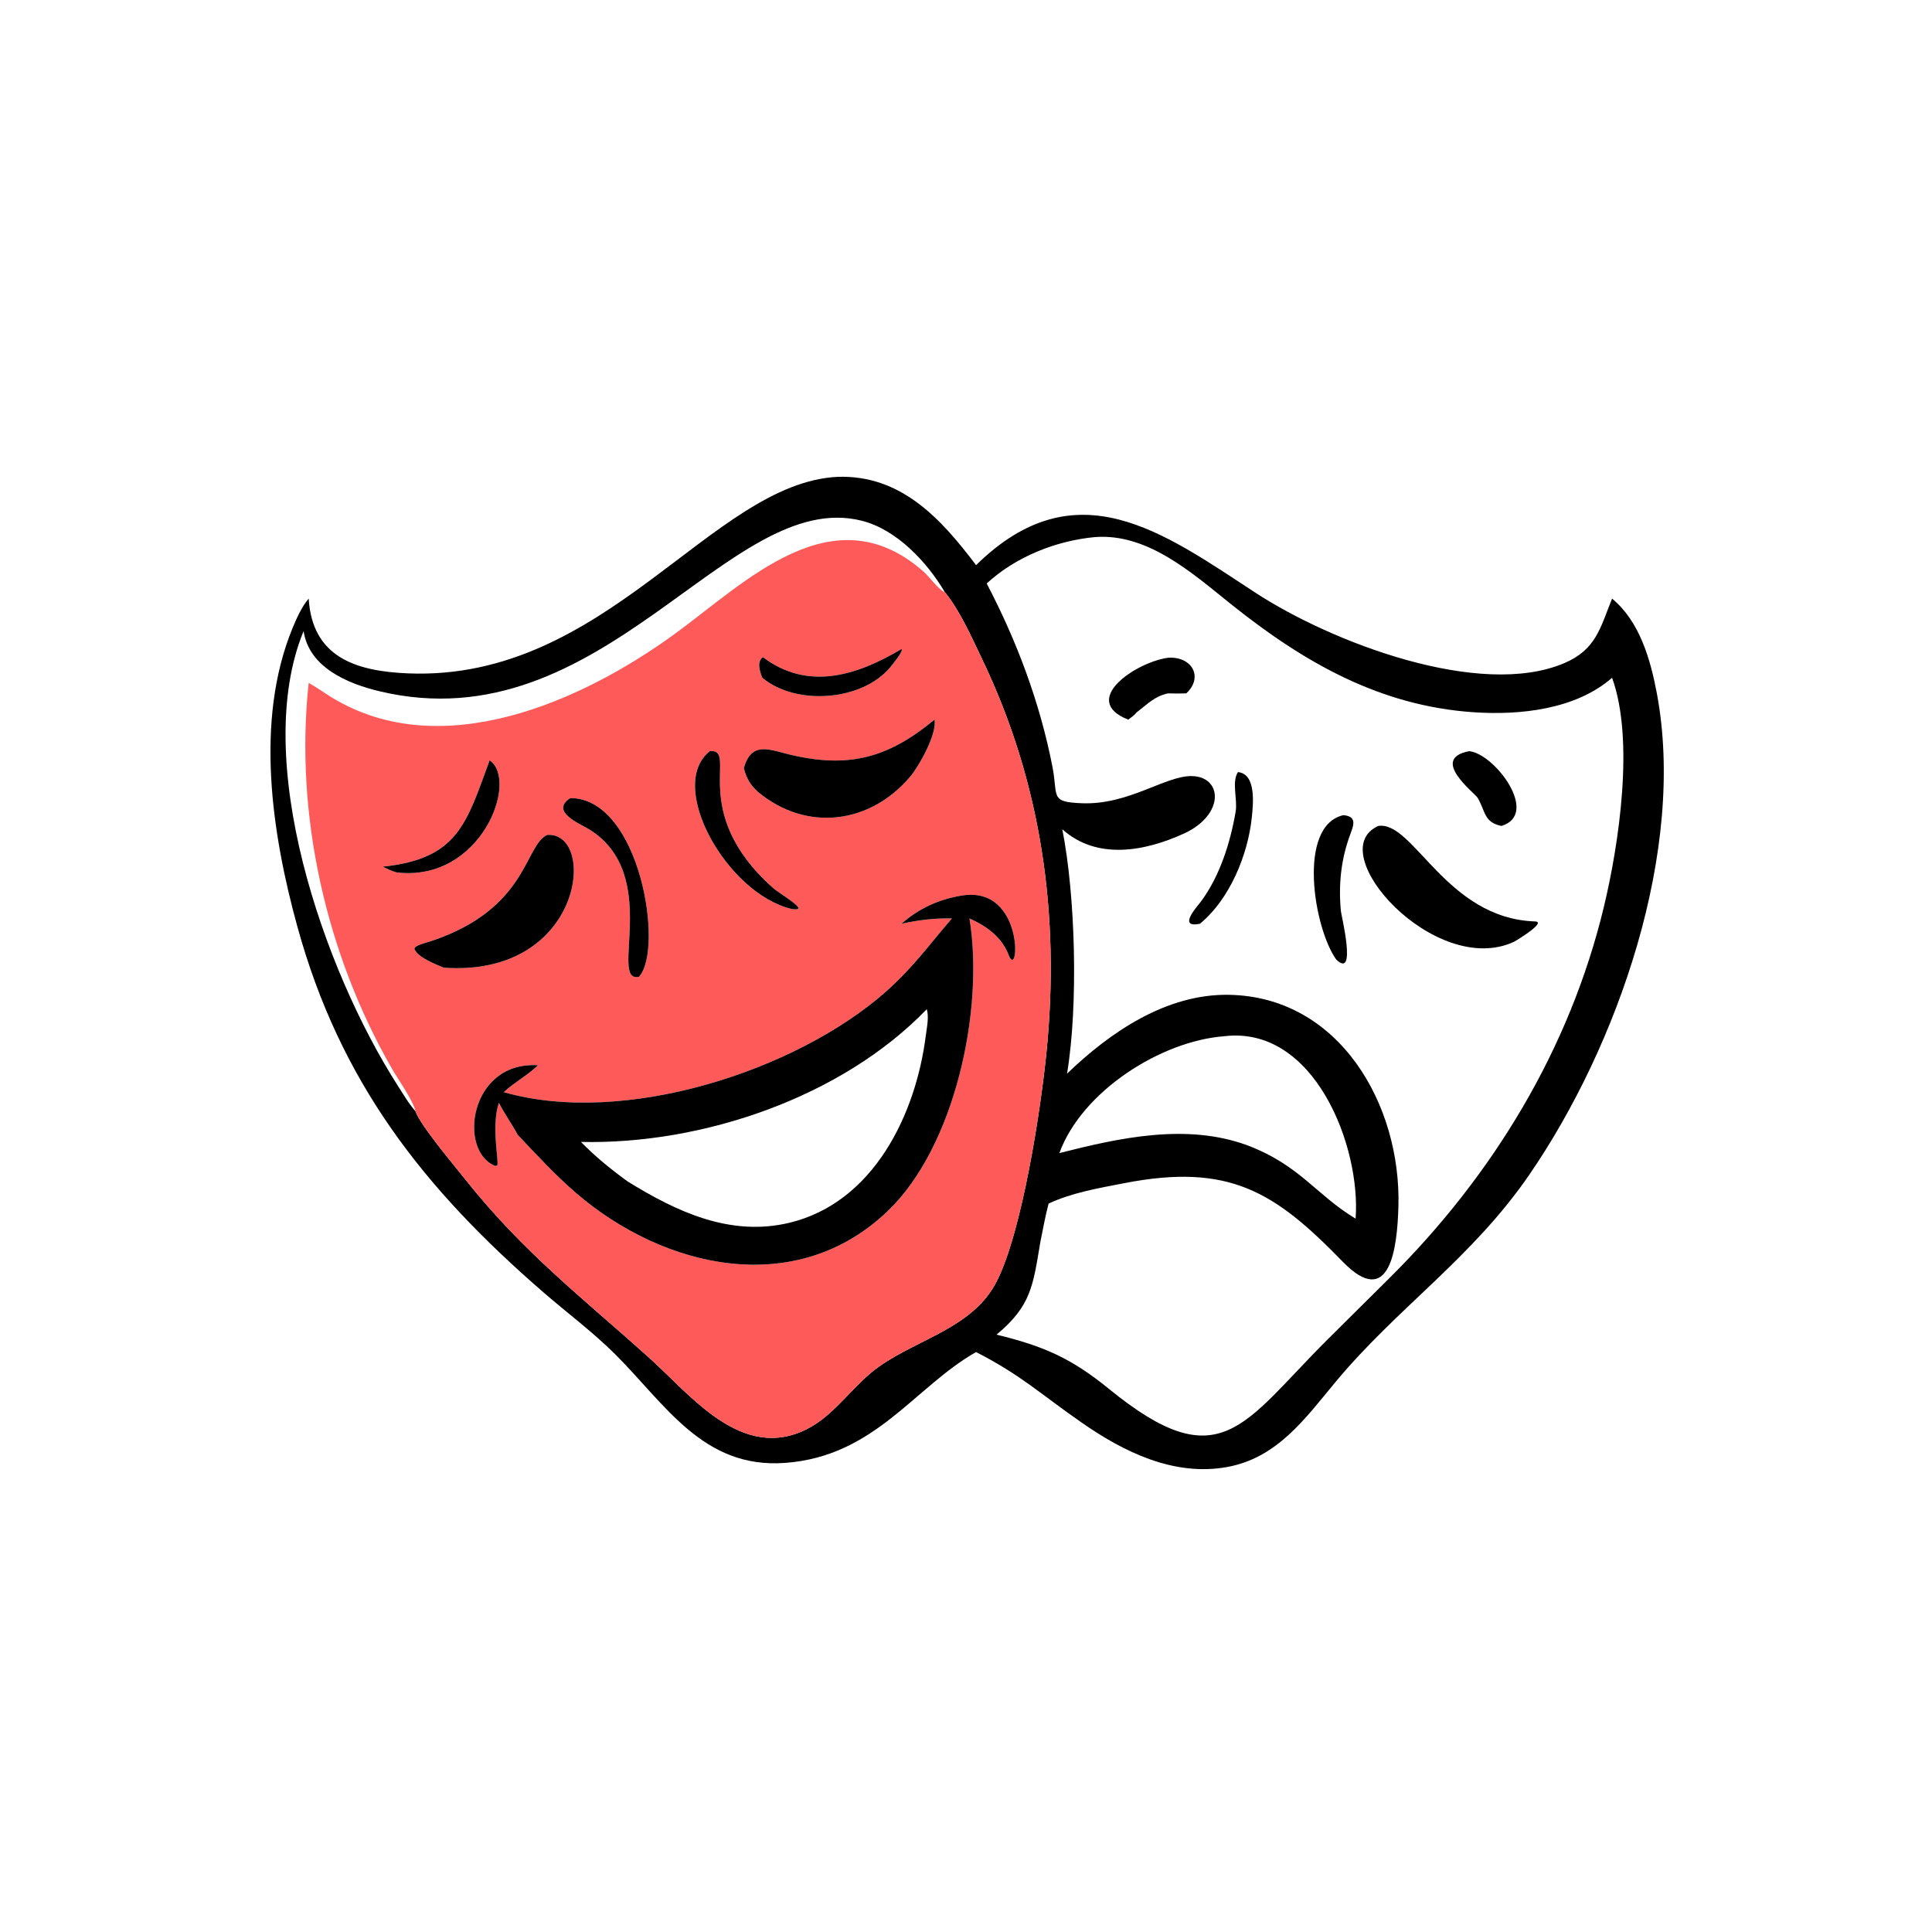 <?xml version="1.0" encoding="utf-8" ?>
<svg xmlns="http://www.w3.org/2000/svg" xmlns:xlink="http://www.w3.org/1999/xlink" width="1024" height="1024">
	<path transform="scale(2 2)" d="M81.805 158.637C82.754 174.018 94.052 177.891 108.201 178.454C160.791 180.55 188.514 128.02 221.975 126.368C238.688 125.799 249.316 137.357 258.666 149.77C285.142 123.772 308.236 141.079 332.64 157.033C352.872 170.259 392.163 185.248 414.529 175.748C422.988 172.155 424.076 166.404 427.217 158.637C434.524 164.669 437.4 174.777 439.081 183.731C446.899 225.368 428.723 277.158 405.319 311.263C390.057 333.504 370.297 346.507 353.835 366.353C345.768 376.077 338.396 386.401 325.139 388.786C311.076 391.316 297.773 384.773 286.556 376.928C275.888 369.535 270.593 364.402 258.666 358.31C242.3 367.591 231.9 385.972 207.998 387.688C186.287 389.246 176.359 372.142 162.942 358.806C157.095 352.994 150.326 347.952 144.09 342.548C112.179 314.9 90.142 286.77 78.79 245.508C72.013 220.874 67.519 190.932 77.466 166.608C78.526 164.017 79.961 160.76 81.805 158.637ZM250.383 156.91C245.652 148.898 237.617 140.334 228.375 137.999C193.097 129.085 159.968 197.386 100.56 183.189C92.101 181.167 81.916 176.88 80.455 167.251C66.477 201.193 85.656 256.85 105.379 287.654C106.824 289.912 108.326 292.493 110.111 294.494C111.344 298.159 120.298 308.751 123.282 312.512C138.656 331.891 154.385 343.94 172.136 359.909C183.165 369.831 196.669 387.496 213.959 378.664C221.436 374.845 226.102 366.989 232.942 362.162C243.553 354.675 257.996 351.821 264.217 339.422C270.906 326.09 275.83 294.028 277.351 278.612C280.914 242.476 276.071 207.564 260.18 174.488C257.472 168.851 254.343 161.733 250.383 156.91ZM290.189 142.331C279.882 143.285 269.147 147.555 261.485 154.633C269.482 169.893 275.622 186.275 278.913 203.225C280.451 211.146 278.1 212.546 286.769 212.871C299.15 213.335 308.837 205.542 315.846 205.672C324.026 205.823 324.613 215.943 313.73 220.913C303.369 225.645 290.67 227.992 281.516 219.755C284.984 237.162 285.816 266.274 282.775 284.526C294.224 273.521 309.076 263.37 325.622 263.636C354.988 264.107 371.351 292.804 370.594 319.749C370.286 330.701 368.379 347.261 355.822 334.346C337.811 315.823 325.806 308.122 297.795 313.576C291.172 314.865 284.034 316.079 277.893 318.962C276.989 322.313 276.399 325.798 275.694 329.199C273.781 340.471 273.378 346.018 264.091 353.69C276.593 356.74 283.924 359.947 293.85 368.045C323.428 392.172 329.349 377.382 351.773 355.021L368.247 338.677C395.638 311.469 416.009 278.008 425.07 240.219C429.066 223.551 433.168 196.017 427.217 179.619C417.58 188.013 402.895 189.585 390.543 188.754C365.559 187.073 345.389 175.416 326.385 160.233C316.157 152.061 304.268 141.26 290.189 142.331ZM324.422 274.613C307.704 275.873 286.751 289.134 280.741 305.581C296.668 301.526 314.321 297.644 330.321 303.433C344.544 308.76 348.587 316.545 359.25 322.956C360.69 303.815 348.339 271.715 324.422 274.613Z"/>
	<path fill="#FE5A5A" transform="scale(2 2)" d="M250.383 156.91C254.343 161.733 257.472 168.851 260.18 174.488C276.071 207.564 280.914 242.476 277.351 278.612C275.83 294.028 270.906 326.09 264.217 339.422C257.996 351.821 243.553 354.675 232.942 362.162C226.102 366.989 221.436 374.845 213.959 378.664C196.669 387.496 183.165 369.831 172.136 359.909C154.385 343.94 138.656 331.891 123.282 312.512C120.298 308.751 111.344 298.159 110.111 294.494C109.49 291.633 105.533 286.112 103.899 283.269C86.42 252.869 78.027 215.879 81.805 180.986C83.962 182.155 85.956 183.642 88.055 184.914C116.952 202.433 154.057 186.018 178.77 168.025C197.627 154.296 220.8 130.318 244.822 151.544C246.229 152.787 248.9 156.47 250.383 156.91ZM238.908 172.002C226.922 179.146 214.01 183.095 202.181 174.154C200.484 175.323 201.382 178.063 202.026 179.619C210.964 187.073 228.474 185.835 235.964 176.776C236.46 176.176 239.533 172.469 238.908 172.002ZM247.643 190.71C235.269 200.991 224.765 203.627 209.478 200.018C204.028 198.731 199.138 196.253 197.131 203.57C197.825 206.297 198.811 208 200.905 209.89C213.768 220.571 230.707 218.392 241.333 205.668C243.541 203.023 248.397 194.461 247.643 190.71ZM188.117 199.069C176.518 208.235 192.672 236.834 209.762 240.871C215.229 241.768 206.766 237.008 204.851 235.305C182.116 215.086 195.828 198.285 188.117 199.069ZM129.754 201.497C123.599 218.29 121.34 227.602 101.431 229.677C102.638 230.262 103.803 230.856 105.107 231.198C127.544 233.855 137.566 206.779 129.754 201.497ZM151.14 211.495C145.606 215.097 153.752 218.305 156.197 219.826C175.494 231.83 161.151 260.72 169.331 258.851C176.039 251.622 169.649 211.54 151.14 211.495ZM145.032 221.258C138.947 223.982 139.942 240.874 114.175 249.428C113.279 249.725 110.232 250.478 109.927 251.174L109.817 251.423C110.606 253.701 115.313 255.472 117.623 256.454C154.698 258.991 158.311 220.403 145.032 221.258ZM254.898 237.325C248.872 238.309 243.494 240.733 238.908 244.801C243.385 243.819 247.672 243.291 252.258 243.398C246.113 250.547 241.901 256.492 234.697 262.861C210.995 283.814 165.355 298.596 133.503 289.43C136.328 286.791 139.843 284.977 142.569 282.314C124.415 281.141 121.223 305.108 131.285 308.998L131.779 308.844C132.296 307.744 130.113 298.373 132.226 292.253C133.693 295.205 135.668 297.841 137.204 300.747C142.225 306.039 147.09 311.363 152.632 316.136C176.095 336.342 211.099 344.216 235.376 320.826C253.067 303.783 260.888 267.585 256.92 243.398C261.348 245.372 265.467 248.274 267.263 253.002C270.095 260.459 271.644 234.598 254.898 237.325Z"/>
	<path transform="scale(2 2)" d="M202.026 179.619C201.382 178.063 200.484 175.323 202.181 174.154C214.01 183.095 226.922 179.146 238.908 172.002C239.533 172.469 236.46 176.176 235.964 176.776C228.474 185.835 210.964 187.073 202.026 179.619Z"/>
	<path transform="scale(2 2)" d="M298.993 190.71C286.035 185.63 300.878 175.524 309.536 174.312C315.803 173.873 319.04 179.4 314.384 183.748C312.76 183.814 311.16 183.802 309.536 183.748C305.839 184.571 304.12 186.608 301.243 188.759C300.649 189.558 299.782 190.115 298.993 190.71Z"/>
	<path transform="scale(2 2)" d="M197.131 203.57C199.138 196.253 204.028 198.731 209.478 200.018C224.765 203.627 235.269 200.991 247.643 190.71C248.397 194.461 243.541 203.023 241.333 205.668C230.707 218.392 213.768 220.571 200.905 209.89C198.811 208 197.825 206.297 197.131 203.57Z"/>
	<path transform="scale(2 2)" d="M209.762 240.871C192.672 236.834 176.518 208.235 188.117 199.069C195.828 198.285 182.116 215.086 204.851 235.305C206.766 237.008 215.229 241.768 209.762 240.871Z"/>
	<path transform="scale(2 2)" d="M397.897 218.885C393.252 217.899 393.747 215.193 391.63 211.498C390.824 210.091 378.694 201.075 389.357 199.069C396.087 199.721 408.189 215.754 397.897 218.885Z"/>
	<path transform="scale(2 2)" d="M101.431 229.677C121.34 227.602 123.599 218.29 129.754 201.497C137.566 206.779 127.544 233.855 105.107 231.198C103.803 230.856 102.638 230.262 101.431 229.677Z"/>
	<path transform="scale(2 2)" d="M317.989 244.801C311.956 246.039 317.239 240.272 318.177 239.025C323.256 232.265 326.068 223.284 327.464 215.058C328.004 211.877 326.352 207.265 328.067 204.614C332.982 205.08 332.098 213.162 331.747 216.585C330.729 226.52 325.862 238.363 317.989 244.801Z"/>
	<path transform="scale(2 2)" d="M169.331 258.851C161.151 260.72 175.494 231.83 156.197 219.826C153.752 218.305 145.606 215.097 151.14 211.495C169.649 211.54 176.039 251.622 169.331 258.851Z"/>
	<path transform="scale(2 2)" d="M354.096 254.266C348.117 245.829 343.716 218.832 356.018 216.022C359.543 216.362 358.816 218.491 357.886 220.971C355.366 227.686 354.684 234.391 355.354 241.488C355.457 242.585 359.659 259.714 354.096 254.266Z"/>
	<path transform="scale(2 2)" d="M401.22 249.586C380.335 259.265 350.026 225.691 365.266 218.885C374.581 217.451 383.209 243.404 406.806 244.19C409.972 244.295 402.114 249.112 401.22 249.586Z"/>
	<path transform="scale(2 2)" d="M117.623 256.454C115.313 255.472 110.606 253.701 109.817 251.423L109.927 251.174C110.232 250.478 113.279 249.725 114.175 249.428C139.942 240.874 138.947 223.982 145.032 221.258C158.311 220.403 154.698 258.991 117.623 256.454Z"/>
	<path transform="scale(2 2)" d="M238.908 244.801C243.494 240.733 248.872 238.309 254.898 237.325C271.644 234.598 270.095 260.459 267.263 253.002C265.467 248.274 261.348 245.372 256.92 243.398C260.888 267.585 253.067 303.783 235.376 320.826C211.099 344.216 176.095 336.342 152.632 316.136C147.09 311.363 142.225 306.039 137.204 300.747C135.668 297.841 133.693 295.205 132.226 292.253C130.113 298.373 132.296 307.744 131.779 308.844L131.285 308.998C121.223 305.108 124.415 281.141 142.569 282.314C139.843 284.977 136.328 286.791 133.503 289.43C165.355 298.596 210.995 283.814 234.697 262.861C241.901 256.492 246.113 250.547 252.258 243.398C247.672 243.291 243.385 243.819 238.908 244.801ZM245.612 267.438C223.075 290.821 186.121 303.349 153.962 302.623C157.734 306.502 161.907 309.884 166.279 313.063C179.255 321.101 193.5 327.806 209.171 324.053C231.503 318.704 242.713 295.325 245.347 274.43C245.627 272.207 246.225 269.641 245.612 267.438Z"/>
</svg>
